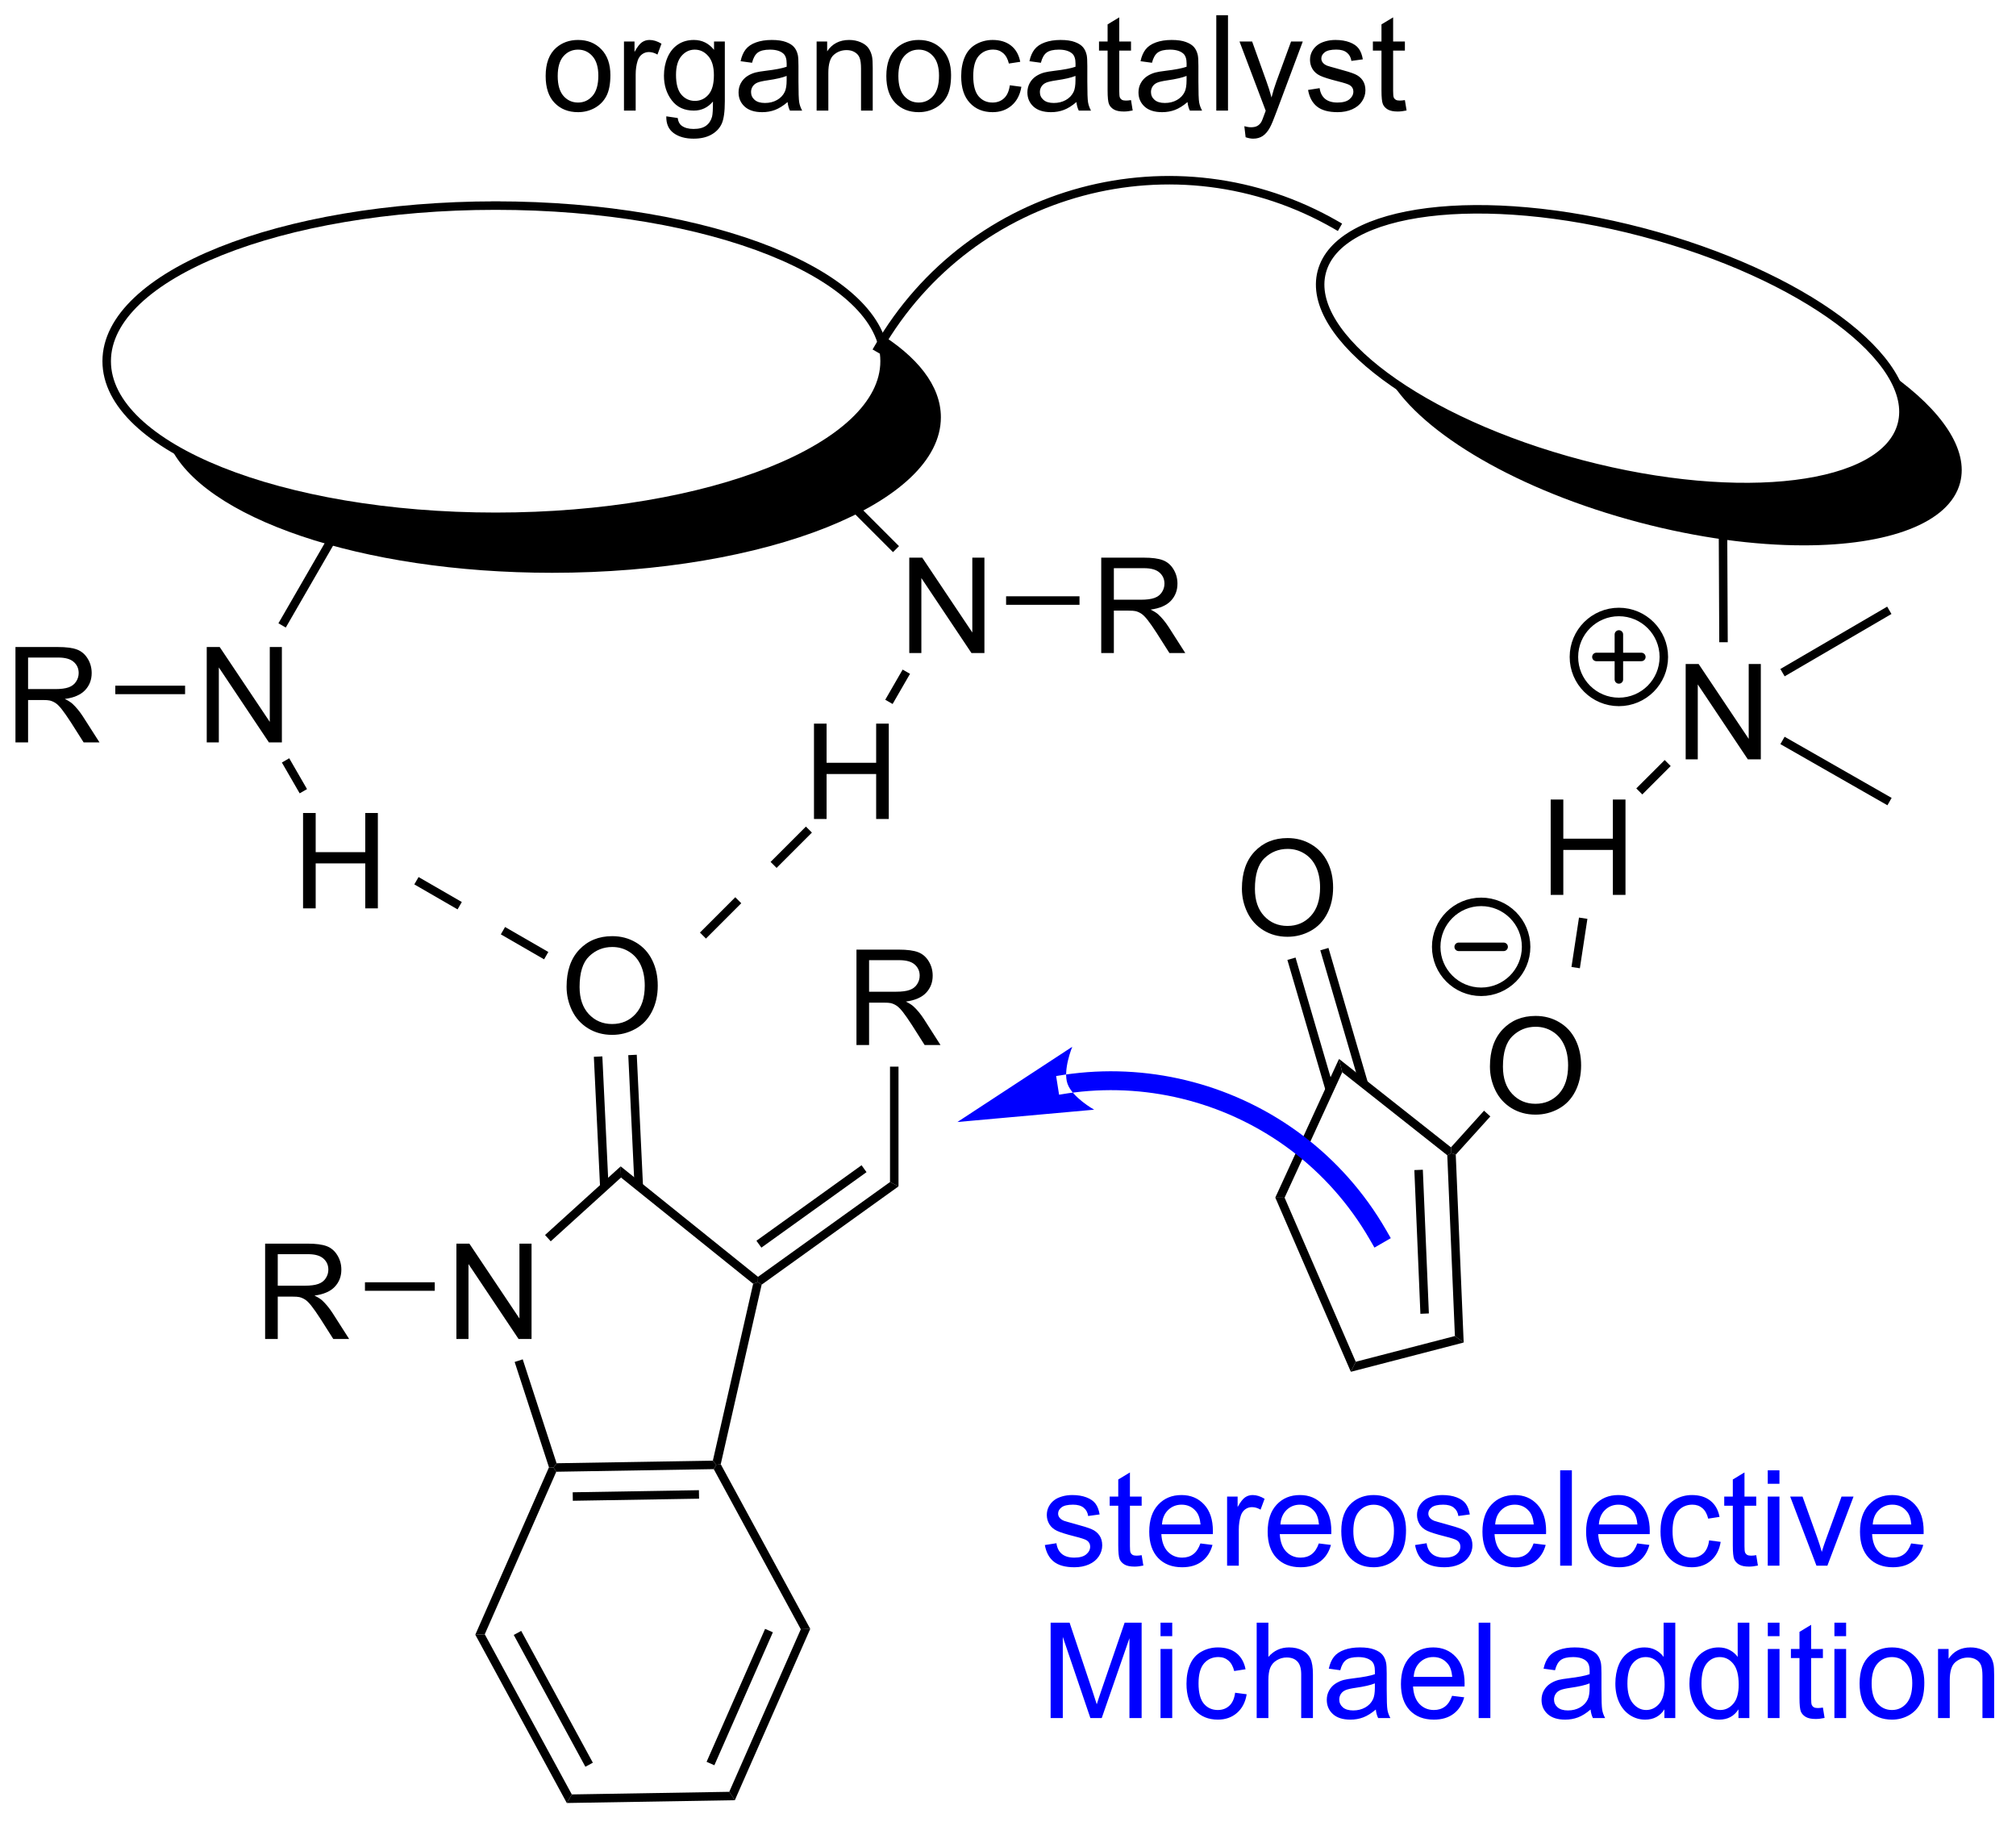 <?xml version="1.0" encoding="UTF-8"?>
<!DOCTYPE svg PUBLIC '-//W3C//DTD SVG 1.0//EN'
          'http://www.w3.org/TR/2001/REC-SVG-20010904/DTD/svg10.dtd'>
<svg stroke-dasharray="none" shape-rendering="auto" xmlns="http://www.w3.org/2000/svg" font-family="'Dialog'" text-rendering="auto" width="166" fill-opacity="1" color-interpolation="auto" color-rendering="auto" preserveAspectRatio="xMidYMid meet" font-size="12px" viewBox="0 0 166 150" fill="black" xmlns:xlink="http://www.w3.org/1999/xlink" stroke="black" image-rendering="auto" stroke-miterlimit="10" stroke-linecap="square" stroke-linejoin="miter" font-style="normal" stroke-width="1" height="150" stroke-dashoffset="0" font-weight="normal" stroke-opacity="1"
><!--Generated by the Batik Graphics2D SVG Generator--><defs id="genericDefs"
  /><g
  ><defs id="defs1"
    ><clipPath clipPathUnits="userSpaceOnUse" id="clipPath1"
      ><path d="M1.281 2.148 L125.519 2.148 L125.519 114.571 L1.281 114.571 L1.281 2.148 Z"
      /></clipPath
      ><clipPath clipPathUnits="userSpaceOnUse" id="clipPath2"
      ><path d="M128.176 168.426 L128.176 277.723 L248.959 277.723 L248.959 168.426 Z"
      /></clipPath
    ></defs
    ><g stroke-width="0.51" transform="scale(1.333,1.333) translate(-1.281,-2.148) matrix(1.029,0,0,1.029,-130.56,-171.095)"
    ><path fill="none" d="M157.879 180.7 C170.774 180.7 181.228 184.882 181.228 190.04 C181.228 195.198 170.774 199.379 157.879 199.379 C144.983 199.379 134.53 195.198 134.53 190.04 C134.53 184.882 144.983 180.7 157.879 180.7" clip-path="url(#clipPath2)"
    /></g
    ><g transform="matrix(1.371,0,0,1.371,-175.789,-230.991)"
    ><path d="M180.866 188.393 C181.104 188.928 181.228 189.478 181.228 190.04 C181.228 195.198 170.774 199.379 157.879 199.379 C149.738 199.379 142.57 197.713 138.392 195.186 L138.392 195.186 C140.336 199.559 149.888 202.879 161.379 202.879 C174.274 202.879 184.728 198.698 184.728 193.54 C184.728 191.638 183.307 189.869 180.866 188.393 Z" stroke="none" clip-path="url(#clipPath2)"
    /></g
    ><g transform="matrix(1.371,0,0,1.371,-175.789,-230.991)"
    ><path d="M182.83 207.696 L182.83 201.969 L183.608 201.969 L186.616 206.464 L186.616 201.969 L187.343 201.969 L187.343 207.696 L186.564 207.696 L183.556 203.196 L183.556 207.696 L182.83 207.696 Z" stroke="none" clip-path="url(#clipPath2)"
    /></g
    ><g transform="matrix(1.371,0,0,1.371,-175.789,-230.991)"
    ><path d="M176.802 196.588 L177.163 196.227 L182.213 201.278 L181.852 201.638 Z" stroke="none" clip-path="url(#clipPath2)"
    /></g
    ><g stroke-width="0.51" transform="matrix(1.371,0,0,1.371,-175.789,-230.991)"
    ><path fill="none" d="M226.855 182.424 C236.476 184.954 243.454 190.124 242.442 193.972 C241.43 197.821 232.811 198.889 223.191 196.359 C213.571 193.829 206.592 188.659 207.604 184.811 C208.616 180.963 217.235 179.894 226.855 182.424" clip-path="url(#clipPath2)"
    /></g
    ><g transform="matrix(1.371,0,0,1.371,-175.789,-230.991)"
    ><path d="M241.841 190.99 L241.841 190.99 C242.462 192.024 242.688 193.037 242.442 193.972 C241.801 196.409 238.111 197.731 233.048 197.731 C230.114 197.731 226.72 197.287 223.191 196.359 C218.546 195.138 214.517 193.301 211.705 191.294 L211.705 191.294 C213.64 194.516 219.409 197.944 226.691 199.859 C230.22 200.787 233.614 201.231 236.548 201.231 C241.611 201.231 245.301 199.909 245.942 197.472 C246.465 195.482 244.852 193.139 241.841 190.99 Z" stroke="none" clip-path="url(#clipPath2)"
    /></g
    ><g transform="matrix(1.371,0,0,1.371,-175.789,-230.991)"
    ><path d="M229.46 214.082 L229.46 208.356 L230.238 208.356 L233.246 212.851 L233.246 208.356 L233.973 208.356 L233.973 214.082 L233.194 214.082 L230.186 209.582 L230.186 214.082 L229.46 214.082 Z" stroke="none" clip-path="url(#clipPath2)"
    /></g
    ><g transform="matrix(1.371,0,0,1.371,-175.789,-230.991)"
    ><path d="M231.442 199.425 L231.952 199.423 L231.987 207.047 L231.477 207.049 Z" stroke="none" clip-path="url(#clipPath2)"
    /></g
    ><g transform="matrix(1.371,0,0,1.371,-175.789,-230.991)"
    ><path d="M140.636 213.062 L140.636 207.336 L141.414 207.336 L144.422 211.83 L144.422 207.336 L145.149 207.336 L145.149 213.062 L144.37 213.062 L141.362 208.562 L141.362 213.062 L140.636 213.062 Z" stroke="none" clip-path="url(#clipPath2)"
    /></g
    ><g transform="matrix(1.371,0,0,1.371,-175.789,-230.991)"
    ><path d="M148.46 199.818 L148.902 200.073 L145.383 206.167 L144.942 205.911 Z" stroke="none" clip-path="url(#clipPath2)"
    /></g
    ><g transform="matrix(1.371,0,0,1.371,-175.789,-230.991)"
    ><path d="M129.148 213.062 L129.148 207.336 L131.687 207.336 Q132.453 207.336 132.851 207.489 Q133.25 207.643 133.487 208.034 Q133.726 208.424 133.726 208.898 Q133.726 209.507 133.33 209.927 Q132.937 210.343 132.112 210.455 Q132.413 210.601 132.57 210.742 Q132.9 211.047 133.197 211.502 L134.195 213.062 L133.242 213.062 L132.484 211.869 Q132.15 211.354 131.934 211.08 Q131.721 210.807 131.552 210.698 Q131.382 210.588 131.205 210.547 Q131.078 210.518 130.783 210.518 L129.906 210.518 L129.906 213.062 L129.148 213.062 ZM129.906 209.862 L131.533 209.862 Q132.054 209.862 132.346 209.755 Q132.64 209.648 132.791 209.411 Q132.945 209.174 132.945 208.898 Q132.945 208.492 132.648 208.232 Q132.354 207.968 131.718 207.968 L129.906 207.968 L129.906 209.862 Z" stroke="none" clip-path="url(#clipPath2)"
    /></g
    ><g transform="matrix(1.371,0,0,1.371,-175.789,-230.991)"
    ><path d="M139.336 209.657 L139.336 210.167 L135.144 210.167 L135.144 209.657 Z" stroke="none" clip-path="url(#clipPath2)"
    /></g
    ><g transform="matrix(1.371,0,0,1.371,-175.789,-230.991)"
    ><path d="M235.149 213.167 L235.402 212.724 L241.83 216.396 L241.577 216.839 Z" stroke="none" clip-path="url(#clipPath2)"
    /></g
    ><g transform="matrix(1.371,0,0,1.371,-175.789,-230.991)"
    ><path d="M235.404 209.096 L235.147 208.655 L241.562 204.911 L241.819 205.352 Z" stroke="none" clip-path="url(#clipPath2)"
    /></g
    ><g transform="matrix(1.371,0,0,1.371,-175.789,-230.991)"
    ><path d="M146.421 223.029 L146.421 217.302 L147.179 217.302 L147.179 219.654 L150.156 219.654 L150.156 217.302 L150.913 217.302 L150.913 223.029 L150.156 223.029 L150.156 220.328 L147.179 220.328 L147.179 223.029 L146.421 223.029 Z" stroke="none" clip-path="url(#clipPath2)"
    /></g
    ><g transform="matrix(1.371,0,0,1.371,-175.789,-230.991)"
    ><path d="M145.149 214.272 L145.59 214.016 L146.659 215.867 L146.217 216.122 Z" stroke="none" clip-path="url(#clipPath2)"
    /></g
    ><g transform="matrix(1.371,0,0,1.371,-175.789,-230.991)"
    ><path d="M177.107 217.662 L177.107 211.936 L177.864 211.936 L177.864 214.287 L180.841 214.287 L180.841 211.936 L181.599 211.936 L181.599 217.662 L180.841 217.662 L180.841 214.962 L177.864 214.962 L177.864 217.662 L177.107 217.662 Z" stroke="none" clip-path="url(#clipPath2)"
    /></g
    ><g transform="matrix(1.371,0,0,1.371,-175.789,-230.991)"
    ><path d="M182.432 208.691 L182.874 208.946 L181.829 210.757 L181.387 210.502 Z" stroke="none" clip-path="url(#clipPath2)"
    /></g
    ><g transform="matrix(1.371,0,0,1.371,-175.789,-230.991)"
    ><path d="M208.639 232.068 L208.832 232.87 L205.372 240.401 L204.813 240.395 Z" stroke="none" clip-path="url(#clipPath2)"
    /></g
    ><g transform="matrix(1.371,0,0,1.371,-175.789,-230.991)"
    ><path d="M204.813 240.395 L205.372 240.401 L209.645 250.254 L209.35 250.857 Z" stroke="none" clip-path="url(#clipPath2)"
    /></g
    ><g transform="matrix(1.371,0,0,1.371,-175.789,-230.991)"
    ><path d="M209.35 250.857 L209.645 250.254 L215.6 248.71 L216.127 249.1 Z" stroke="none" clip-path="url(#clipPath2)"
    /></g
    ><g transform="matrix(1.371,0,0,1.371,-175.789,-230.991)"
    ><path d="M216.127 249.1 L215.6 248.71 L215.142 237.855 L215.392 237.727 L215.651 237.82 ZM214.037 247.353 L213.674 238.724 L213.164 238.745 L213.528 247.375 Z" stroke="none" clip-path="url(#clipPath2)"
    /></g
    ><g transform="matrix(1.371,0,0,1.371,-175.789,-230.991)"
    ><path d="M215.363 237.379 L215.392 237.727 L215.142 237.855 L208.832 232.87 L208.639 232.068 Z" stroke="none" clip-path="url(#clipPath2)"
    /></g
    ><g transform="matrix(1.371,0,0,1.371,-175.789,-230.991)"
    ><path d="M217.704 232.527 Q217.704 231.1 218.47 230.295 Q219.235 229.488 220.446 229.488 Q221.238 229.488 221.873 229.868 Q222.511 230.246 222.845 230.923 Q223.18 231.6 223.18 232.459 Q223.18 233.332 222.829 234.019 Q222.477 234.707 221.832 235.061 Q221.188 235.415 220.441 235.415 Q219.634 235.415 218.996 235.024 Q218.36 234.631 218.032 233.957 Q217.704 233.279 217.704 232.527 ZM218.485 232.537 Q218.485 233.574 219.04 234.17 Q219.597 234.764 220.438 234.764 Q221.292 234.764 221.845 234.162 Q222.399 233.561 222.399 232.457 Q222.399 231.756 222.162 231.235 Q221.925 230.714 221.47 230.428 Q221.016 230.139 220.449 230.139 Q219.644 230.139 219.063 230.694 Q218.485 231.246 218.485 232.537 Z" stroke="none" clip-path="url(#clipPath2)"
    /></g
    ><g transform="matrix(1.371,0,0,1.371,-175.789,-230.991)"
    ><path d="M215.651 237.82 L215.392 237.727 L215.363 237.379 L217.349 235.179 L217.728 235.522 Z" stroke="none" clip-path="url(#clipPath2)"
    /></g
    ><g transform="matrix(1.371,0,0,1.371,-175.789,-230.991)"
    ><path d="M202.808 221.847 Q202.808 220.42 203.574 219.615 Q204.339 218.808 205.55 218.808 Q206.342 218.808 206.977 219.188 Q207.615 219.566 207.949 220.243 Q208.285 220.92 208.285 221.779 Q208.285 222.651 207.933 223.339 Q207.582 224.026 206.936 224.381 Q206.292 224.735 205.545 224.735 Q204.738 224.735 204.1 224.344 Q203.464 223.951 203.136 223.276 Q202.808 222.599 202.808 221.847 ZM203.589 221.857 Q203.589 222.894 204.144 223.49 Q204.701 224.084 205.542 224.084 Q206.397 224.084 206.949 223.482 Q207.503 222.881 207.503 221.776 Q207.503 221.076 207.266 220.555 Q207.029 220.034 206.574 219.748 Q206.12 219.459 205.553 219.459 Q204.748 219.459 204.167 220.013 Q203.589 220.566 203.589 221.857 Z" stroke="none" clip-path="url(#clipPath2)"
    /></g
    ><g transform="matrix(1.371,0,0,1.371,-175.789,-230.991)"
    ><path d="M210.376 233.5 L208.006 225.404 L207.516 225.548 L209.886 233.643 ZM208.324 233.824 L206.029 225.983 L205.539 226.126 L207.835 233.967 Z" stroke="none" clip-path="url(#clipPath2)"
    /></g
    ><g transform="matrix(1.371,0,0,1.371,-175.789,-230.991)"
    ><path d="M155.701 223.09 L155.701 223.09 L153.103 221.59 L153.358 221.148 L155.956 222.648 ZM160.897 226.09 L160.897 226.09 L158.299 224.59 L158.554 224.148 L161.152 225.648 Z" stroke="none" clip-path="url(#clipPath2)"
    /></g
    ><g transform="matrix(1.371,0,0,1.371,-175.789,-230.991)"
    ><path d="M174.5 220.239 L174.5 220.239 L176.621 218.118 L176.982 218.479 L174.861 220.6 ZM170.257 224.482 L170.257 224.482 L172.379 222.361 L172.739 222.721 L170.618 224.843 Z" stroke="none" clip-path="url(#clipPath2)"
    /></g
    ><g transform="matrix(1.371,0,0,1.371,-175.789,-230.991)"
    ><path d="M156.766 266.643 L157.334 266.619 L162.562 276.235 L162.261 276.75 ZM159.075 266.659 L163.377 274.574 L163.826 274.33 L159.523 266.416 Z" stroke="none" clip-path="url(#clipPath2)"
    /></g
    ><g transform="matrix(1.371,0,0,1.371,-175.789,-230.991)"
    ><path d="M162.261 276.75 L162.562 276.235 L172.018 276.078 L172.353 276.582 Z" stroke="none" clip-path="url(#clipPath2)"
    /></g
    ><g transform="matrix(1.371,0,0,1.371,-175.789,-230.991)"
    ><path d="M172.353 276.582 L172.018 276.078 L176.315 266.317 L176.883 266.294 ZM171.124 274.483 L174.638 266.5 L174.171 266.294 L170.657 274.277 Z" stroke="none" clip-path="url(#clipPath2)"
    /></g
    ><g transform="matrix(1.371,0,0,1.371,-175.789,-230.991)"
    ><path d="M176.883 266.294 L176.315 266.317 L171.087 256.702 L171.237 256.444 L171.507 256.407 Z" stroke="none" clip-path="url(#clipPath2)"
    /></g
    ><g transform="matrix(1.371,0,0,1.371,-175.789,-230.991)"
    ><path d="M171.033 256.192 L171.237 256.444 L171.087 256.702 L161.63 256.859 L161.463 256.607 L161.647 256.349 ZM170.196 257.966 L162.615 258.092 L162.623 258.602 L170.205 258.476 Z" stroke="none" clip-path="url(#clipPath2)"
    /></g
    ><g transform="matrix(1.371,0,0,1.371,-175.789,-230.991)"
    ><path d="M161.19 256.593 L161.463 256.607 L161.63 256.859 L157.334 266.619 L156.766 266.643 Z" stroke="none" clip-path="url(#clipPath2)"
    /></g
    ><g transform="matrix(1.371,0,0,1.371,-175.789,-230.991)"
    ><path d="M155.631 248.888 L155.631 243.161 L156.409 243.161 L159.417 247.656 L159.417 243.161 L160.144 243.161 L160.144 248.888 L159.365 248.888 L156.357 244.388 L156.357 248.888 L155.631 248.888 Z" stroke="none" clip-path="url(#clipPath2)"
    /></g
    ><g transform="matrix(1.371,0,0,1.371,-175.789,-230.991)"
    ><path d="M171.507 256.407 L171.237 256.444 L171.033 256.192 L173.453 245.573 L173.737 245.474 L173.964 245.625 Z" stroke="none" clip-path="url(#clipPath2)"
    /></g
    ><g transform="matrix(1.371,0,0,1.371,-175.789,-230.991)"
    ><path d="M173.745 245.154 L173.737 245.474 L173.453 245.573 L165.517 239.193 L165.497 238.522 Z" stroke="none" clip-path="url(#clipPath2)"
    /></g
    ><g transform="matrix(1.371,0,0,1.371,-175.789,-230.991)"
    ><path d="M165.497 238.522 L165.517 239.193 L161.296 243.021 L160.954 242.643 Z" stroke="none" clip-path="url(#clipPath2)"
    /></g
    ><g transform="matrix(1.371,0,0,1.371,-175.789,-230.991)"
    ><path d="M159.129 250.267 L159.614 250.109 L161.647 256.349 L161.463 256.607 L161.19 256.593 Z" stroke="none" clip-path="url(#clipPath2)"
    /></g
    ><g transform="matrix(1.371,0,0,1.371,-175.789,-230.991)"
    ><path d="M162.248 227.737 Q162.248 226.31 163.013 225.505 Q163.779 224.698 164.99 224.698 Q165.781 224.698 166.417 225.078 Q167.055 225.456 167.388 226.133 Q167.724 226.81 167.724 227.669 Q167.724 228.542 167.373 229.229 Q167.021 229.917 166.375 230.271 Q165.732 230.625 164.984 230.625 Q164.177 230.625 163.539 230.234 Q162.904 229.841 162.576 229.167 Q162.248 228.49 162.248 227.737 ZM163.029 227.748 Q163.029 228.784 163.583 229.38 Q164.141 229.974 164.982 229.974 Q165.836 229.974 166.388 229.373 Q166.943 228.771 166.943 227.667 Q166.943 226.966 166.706 226.445 Q166.469 225.924 166.013 225.638 Q165.56 225.349 164.992 225.349 Q164.188 225.349 163.607 225.904 Q163.029 226.456 163.029 227.748 Z" stroke="none" clip-path="url(#clipPath2)"
    /></g
    ><g transform="matrix(1.371,0,0,1.371,-175.789,-230.991)"
    ><path d="M166.839 239.711 L166.463 231.819 L165.953 231.844 L166.329 239.736 ZM164.769 239.746 L164.396 231.918 L163.886 231.942 L164.26 239.77 Z" stroke="none" clip-path="url(#clipPath2)"
    /></g
    ><g transform="matrix(1.371,0,0,1.371,-175.789,-230.991)"
    ><path d="M173.964 245.625 L173.737 245.474 L173.745 245.154 L181.673 239.462 L182.183 239.724 ZM173.948 243.402 L180.262 238.869 L179.964 238.454 L173.65 242.988 Z" stroke="none" clip-path="url(#clipPath2)"
    /></g
    ><g transform="matrix(1.371,0,0,1.371,-175.789,-230.991)"
    ><path d="M194.359 207.696 L194.359 201.969 L196.898 201.969 Q197.664 201.969 198.062 202.123 Q198.461 202.276 198.698 202.667 Q198.937 203.058 198.937 203.531 Q198.937 204.141 198.542 204.56 Q198.148 204.977 197.323 205.089 Q197.625 205.235 197.781 205.375 Q198.112 205.68 198.409 206.136 L199.406 207.696 L198.453 207.696 L197.695 206.503 Q197.362 205.987 197.146 205.714 Q196.932 205.44 196.763 205.331 Q196.594 205.221 196.417 205.18 Q196.289 205.151 195.995 205.151 L195.117 205.151 L195.117 207.696 L194.359 207.696 ZM195.117 204.495 L196.745 204.495 Q197.266 204.495 197.557 204.388 Q197.851 204.281 198.002 204.044 Q198.156 203.808 198.156 203.531 Q198.156 203.125 197.859 202.865 Q197.565 202.602 196.929 202.602 L195.117 202.602 L195.117 204.495 Z" stroke="none" clip-path="url(#clipPath2)"
    /></g
    ><g transform="matrix(1.371,0,0,1.371,-175.789,-230.991)"
    ><path d="M188.645 204.801 L188.645 204.29 L193.054 204.29 L193.054 204.801 Z" stroke="none" clip-path="url(#clipPath2)"
    /></g
    ><g transform="matrix(1.371,0,0,1.371,-175.789,-230.991)"
    ><path d="M179.658 231.234 L179.658 225.507 L182.197 225.507 Q182.963 225.507 183.361 225.661 Q183.76 225.815 183.997 226.205 Q184.236 226.596 184.236 227.07 Q184.236 227.679 183.84 228.099 Q183.447 228.515 182.622 228.627 Q182.924 228.773 183.08 228.914 Q183.411 229.218 183.708 229.674 L184.705 231.234 L183.752 231.234 L182.994 230.041 Q182.661 229.526 182.445 229.252 Q182.231 228.979 182.062 228.869 Q181.892 228.76 181.715 228.718 Q181.588 228.69 181.293 228.69 L180.416 228.69 L180.416 231.234 L179.658 231.234 ZM180.416 228.034 L182.043 228.034 Q182.564 228.034 182.856 227.927 Q183.15 227.82 183.301 227.583 Q183.455 227.346 183.455 227.07 Q183.455 226.664 183.158 226.403 Q182.864 226.14 182.228 226.14 L180.416 226.14 L180.416 228.034 Z" stroke="none" clip-path="url(#clipPath2)"
    /></g
    ><g transform="matrix(1.371,0,0,1.371,-175.789,-230.991)"
    ><path d="M182.183 239.724 L181.673 239.462 L181.673 232.534 L182.183 232.534 Z" stroke="none" clip-path="url(#clipPath2)"
    /></g
    ><g transform="matrix(1.371,0,0,1.371,-175.789,-230.991)"
    ><path d="M223.558 223.659 L223.558 223.659 L223.105 226.625 L222.601 226.548 L223.053 223.582 Z" stroke="none" clip-path="url(#clipPath2)"
    /></g
    ><g transform="matrix(1.371,0,0,1.371,-175.789,-230.991)"
    ><path d="M208.35 182.227 L208.35 182.227 C203.596 179.482 198.18 178.924 193.266 180.241 L193.2 179.994 L193.266 180.241 C188.352 181.558 183.94 184.749 181.196 189.503 L181.068 189.724 L180.626 189.468 L180.754 189.248 C183.569 184.372 188.094 181.098 193.134 179.748 L193.134 179.748 C198.174 178.398 203.729 178.97 208.605 181.785 L208.826 181.912 L208.571 182.354 Z" stroke="none" clip-path="url(#clipPath2)"
    /></g
    ><g fill="blue" transform="matrix(1.371,0,0,1.371,-175.789,-230.991)" stroke="blue"
    ><path d="M192.21 233.009 L192.21 233.009 C192.215 233.009 192.219 233.008 192.221 233.008 L192.221 233.008 C192.221 233.008 192.222 233.008 192.222 233.008 L192.302 233.569 L192.221 233.008 L192.235 233.006 L192.316 233.567 L192.235 233.006 C192.245 233.004 192.255 233.003 192.264 233.002 L192.344 233.563 L192.264 233.002 C192.302 232.996 192.341 232.991 192.379 232.986 L192.456 233.547 L192.379 232.986 C192.456 232.975 192.532 232.965 192.609 232.956 L192.609 232.956 C195.066 232.651 197.541 232.833 199.896 233.464 L199.749 234.011 L199.896 233.464 C204.605 234.725 208.835 237.785 211.466 242.341 L211.749 242.833 L210.768 243.399 L210.484 242.908 C208.01 238.623 204.033 235.746 199.602 234.559 L199.602 234.559 C197.387 233.965 195.059 233.794 192.749 234.081 L192.679 233.518 L192.749 234.081 C192.677 234.09 192.605 234.099 192.532 234.109 L192.532 234.109 C192.496 234.114 192.46 234.119 192.424 234.124 L192.424 234.124 C192.415 234.125 192.406 234.127 192.397 234.128 L192.397 234.128 L192.383 234.13 L192.382 234.13 C192.382 234.13 192.382 234.13 192.382 234.13 L192.382 234.13 C192.382 234.13 192.384 234.13 192.387 234.129 L191.827 234.218 L191.65 233.098 ZM185.72 235.858 L193.934 235.118 C193.934 235.118 192.619 234.384 192.332 233.558 C192.044 232.732 192.619 231.34 192.619 231.34 Z" stroke="none" clip-path="url(#clipPath2)"
    /></g
    ><g transform="matrix(1.371,0,0,1.371,-175.789,-230.991)"
    ><path d="M144.143 248.888 L144.143 243.161 L146.682 243.161 Q147.448 243.161 147.846 243.315 Q148.244 243.468 148.481 243.859 Q148.721 244.25 148.721 244.724 Q148.721 245.333 148.325 245.752 Q147.932 246.169 147.106 246.281 Q147.409 246.427 147.565 246.567 Q147.895 246.872 148.192 247.328 L149.19 248.888 L148.237 248.888 L147.479 247.695 Q147.145 247.179 146.929 246.906 Q146.716 246.632 146.547 246.523 Q146.377 246.414 146.2 246.372 Q146.073 246.343 145.778 246.343 L144.901 246.343 L144.901 248.888 L144.143 248.888 ZM144.901 245.687 L146.528 245.687 Q147.049 245.687 147.341 245.58 Q147.635 245.474 147.786 245.237 Q147.94 245 147.94 244.724 Q147.94 244.317 147.643 244.057 Q147.349 243.794 146.713 243.794 L144.901 243.794 L144.901 245.687 Z" stroke="none" clip-path="url(#clipPath2)"
    /></g
    ><g transform="matrix(1.371,0,0,1.371,-175.789,-230.991)"
    ><path d="M154.331 245.482 L154.331 245.993 L150.139 245.993 L150.139 245.482 Z" stroke="none" clip-path="url(#clipPath2)"
    /></g
    ><g fill="blue" transform="matrix(1.371,0,0,1.371,-175.789,-230.991)" stroke="blue"
    ><path d="M190.972 261.26 L191.668 261.151 Q191.725 261.57 191.993 261.794 Q192.262 262.016 192.741 262.016 Q193.225 262.016 193.459 261.818 Q193.694 261.62 193.694 261.354 Q193.694 261.117 193.488 260.979 Q193.342 260.885 192.769 260.742 Q191.996 260.547 191.696 260.404 Q191.397 260.26 191.243 260.01 Q191.09 259.758 191.09 259.453 Q191.09 259.175 191.215 258.94 Q191.342 258.703 191.561 258.547 Q191.725 258.425 192.009 258.341 Q192.293 258.258 192.616 258.258 Q193.105 258.258 193.472 258.398 Q193.842 258.539 194.017 258.779 Q194.194 259.018 194.262 259.422 L193.574 259.516 Q193.527 259.195 193.3 259.016 Q193.077 258.836 192.668 258.836 Q192.183 258.836 191.975 258.997 Q191.769 259.156 191.769 259.37 Q191.769 259.508 191.855 259.617 Q191.941 259.729 192.123 259.805 Q192.23 259.844 192.746 259.984 Q193.491 260.182 193.785 260.31 Q194.082 260.438 194.248 260.68 Q194.418 260.922 194.418 261.281 Q194.418 261.633 194.212 261.943 Q194.006 262.253 193.618 262.425 Q193.233 262.594 192.746 262.594 Q191.936 262.594 191.512 262.258 Q191.09 261.922 190.972 261.26 ZM196.787 261.87 L196.889 262.492 Q196.592 262.555 196.358 262.555 Q195.975 262.555 195.764 262.435 Q195.553 262.312 195.467 262.115 Q195.381 261.917 195.381 261.284 L195.381 258.898 L194.866 258.898 L194.866 258.352 L195.381 258.352 L195.381 257.323 L196.082 256.901 L196.082 258.352 L196.787 258.352 L196.787 258.898 L196.082 258.898 L196.082 261.323 Q196.082 261.625 196.118 261.711 Q196.155 261.797 196.238 261.849 Q196.324 261.898 196.48 261.898 Q196.597 261.898 196.787 261.87 ZM200.315 261.164 L201.041 261.253 Q200.869 261.891 200.403 262.242 Q199.94 262.594 199.219 262.594 Q198.307 262.594 197.773 262.034 Q197.242 261.471 197.242 260.461 Q197.242 259.414 197.781 258.836 Q198.32 258.258 199.179 258.258 Q200.01 258.258 200.536 258.825 Q201.065 259.391 201.065 260.417 Q201.065 260.479 201.062 260.604 L197.969 260.604 Q198.008 261.289 198.354 261.654 Q198.703 262.016 199.221 262.016 Q199.609 262.016 199.883 261.812 Q200.156 261.609 200.315 261.164 ZM198.008 260.026 L200.323 260.026 Q200.276 259.503 200.057 259.242 Q199.721 258.836 199.187 258.836 Q198.703 258.836 198.372 259.161 Q198.041 259.484 198.008 260.026 ZM201.918 262.5 L201.918 258.352 L202.55 258.352 L202.55 258.979 Q202.793 258.539 202.996 258.398 Q203.202 258.258 203.449 258.258 Q203.803 258.258 204.17 258.484 L203.928 259.135 Q203.67 258.984 203.412 258.984 Q203.183 258.984 202.998 259.122 Q202.816 259.26 202.738 259.508 Q202.621 259.883 202.621 260.328 L202.621 262.5 L201.918 262.5 ZM207.428 261.164 L208.155 261.253 Q207.983 261.891 207.517 262.242 Q207.053 262.594 206.332 262.594 Q205.42 262.594 204.887 262.034 Q204.355 261.471 204.355 260.461 Q204.355 259.414 204.894 258.836 Q205.433 258.258 206.293 258.258 Q207.123 258.258 207.649 258.825 Q208.178 259.391 208.178 260.417 Q208.178 260.479 208.175 260.604 L205.082 260.604 Q205.121 261.289 205.467 261.654 Q205.816 262.016 206.334 262.016 Q206.722 262.016 206.996 261.812 Q207.269 261.609 207.428 261.164 ZM205.121 260.026 L207.436 260.026 Q207.389 259.503 207.17 259.242 Q206.834 258.836 206.3 258.836 Q205.816 258.836 205.485 259.161 Q205.155 259.484 205.121 260.026 ZM208.776 260.425 Q208.776 259.273 209.416 258.719 Q209.953 258.258 210.721 258.258 Q211.578 258.258 212.119 258.818 Q212.664 259.378 212.664 260.367 Q212.664 261.167 212.422 261.628 Q212.182 262.086 211.724 262.341 Q211.265 262.594 210.721 262.594 Q209.851 262.594 209.312 262.036 Q208.776 261.477 208.776 260.425 ZM209.5 260.425 Q209.5 261.221 209.846 261.62 Q210.195 262.016 210.721 262.016 Q211.244 262.016 211.591 261.617 Q211.94 261.219 211.94 260.401 Q211.94 259.633 211.591 259.237 Q211.242 258.839 210.721 258.839 Q210.195 258.839 209.846 259.234 Q209.5 259.628 209.5 260.425 ZM213.207 261.26 L213.902 261.151 Q213.959 261.57 214.228 261.794 Q214.496 262.016 214.975 262.016 Q215.459 262.016 215.694 261.818 Q215.928 261.62 215.928 261.354 Q215.928 261.117 215.722 260.979 Q215.577 260.885 215.004 260.742 Q214.23 260.547 213.931 260.404 Q213.631 260.26 213.478 260.01 Q213.324 259.758 213.324 259.453 Q213.324 259.175 213.449 258.94 Q213.577 258.703 213.795 258.547 Q213.959 258.425 214.243 258.341 Q214.527 258.258 214.85 258.258 Q215.34 258.258 215.707 258.398 Q216.077 258.539 216.251 258.779 Q216.428 259.018 216.496 259.422 L215.808 259.516 Q215.762 259.195 215.535 259.016 Q215.311 258.836 214.902 258.836 Q214.418 258.836 214.209 258.997 Q214.004 259.156 214.004 259.37 Q214.004 259.508 214.09 259.617 Q214.175 259.729 214.358 259.805 Q214.465 259.844 214.98 259.984 Q215.725 260.182 216.019 260.31 Q216.316 260.438 216.483 260.68 Q216.652 260.922 216.652 261.281 Q216.652 261.633 216.446 261.943 Q216.241 262.253 215.853 262.425 Q215.467 262.594 214.98 262.594 Q214.17 262.594 213.746 262.258 Q213.324 261.922 213.207 261.26 ZM220.327 261.164 L221.053 261.253 Q220.881 261.891 220.415 262.242 Q219.952 262.594 219.23 262.594 Q218.319 262.594 217.785 262.034 Q217.254 261.471 217.254 260.461 Q217.254 259.414 217.793 258.836 Q218.332 258.258 219.191 258.258 Q220.022 258.258 220.548 258.825 Q221.077 259.391 221.077 260.417 Q221.077 260.479 221.074 260.604 L217.98 260.604 Q218.019 261.289 218.366 261.654 Q218.715 262.016 219.233 262.016 Q219.621 262.016 219.894 261.812 Q220.168 261.609 220.327 261.164 ZM218.019 260.026 L220.334 260.026 Q220.287 259.503 220.069 259.242 Q219.733 258.836 219.199 258.836 Q218.715 258.836 218.384 259.161 Q218.053 259.484 218.019 260.026 ZM221.922 262.5 L221.922 256.773 L222.625 256.773 L222.625 262.5 L221.922 262.5 ZM226.553 261.164 L227.28 261.253 Q227.108 261.891 226.642 262.242 Q226.178 262.594 225.457 262.594 Q224.545 262.594 224.012 262.034 Q223.48 261.471 223.48 260.461 Q223.48 259.414 224.019 258.836 Q224.558 258.258 225.418 258.258 Q226.248 258.258 226.774 258.825 Q227.303 259.391 227.303 260.417 Q227.303 260.479 227.3 260.604 L224.207 260.604 Q224.246 261.289 224.592 261.654 Q224.941 262.016 225.459 262.016 Q225.847 262.016 226.121 261.812 Q226.394 261.609 226.553 261.164 ZM224.246 260.026 L226.561 260.026 Q226.514 259.503 226.295 259.242 Q225.959 258.836 225.425 258.836 Q224.941 258.836 224.61 259.161 Q224.28 259.484 224.246 260.026 ZM230.869 260.979 L231.562 261.07 Q231.448 261.784 230.982 262.19 Q230.515 262.594 229.836 262.594 Q228.984 262.594 228.466 262.036 Q227.948 261.479 227.948 260.44 Q227.948 259.768 228.169 259.266 Q228.393 258.76 228.849 258.51 Q229.304 258.258 229.838 258.258 Q230.515 258.258 230.945 258.599 Q231.375 258.94 231.494 259.57 L230.812 259.675 Q230.713 259.258 230.466 259.047 Q230.219 258.836 229.867 258.836 Q229.336 258.836 229.002 259.216 Q228.672 259.596 228.672 260.422 Q228.672 261.258 228.992 261.638 Q229.312 262.016 229.828 262.016 Q230.242 262.016 230.518 261.763 Q230.797 261.508 230.869 260.979 ZM233.698 261.87 L233.799 262.492 Q233.502 262.555 233.268 262.555 Q232.885 262.555 232.674 262.435 Q232.463 262.312 232.377 262.115 Q232.291 261.917 232.291 261.284 L232.291 258.898 L231.776 258.898 L231.776 258.352 L232.291 258.352 L232.291 257.323 L232.992 256.901 L232.992 258.352 L233.698 258.352 L233.698 258.898 L232.992 258.898 L232.992 261.323 Q232.992 261.625 233.028 261.711 Q233.065 261.797 233.148 261.849 Q233.234 261.898 233.39 261.898 Q233.508 261.898 233.698 261.87 ZM234.389 257.581 L234.389 256.773 L235.092 256.773 L235.092 257.581 L234.389 257.581 ZM234.389 262.5 L234.389 258.352 L235.092 258.352 L235.092 262.5 L234.389 262.5 ZM237.315 262.5 L235.737 258.352 L236.479 258.352 L237.369 260.836 Q237.515 261.237 237.635 261.672 Q237.729 261.344 237.898 260.883 L238.82 258.352 L239.541 258.352 L237.971 262.5 L237.315 262.5 ZM243.002 261.164 L243.729 261.253 Q243.557 261.891 243.091 262.242 Q242.627 262.594 241.906 262.594 Q240.994 262.594 240.461 262.034 Q239.929 261.471 239.929 260.461 Q239.929 259.414 240.469 258.836 Q241.008 258.258 241.867 258.258 Q242.698 258.258 243.224 258.825 Q243.752 259.391 243.752 260.417 Q243.752 260.479 243.75 260.604 L240.656 260.604 Q240.695 261.289 241.041 261.654 Q241.39 262.016 241.909 262.016 Q242.297 262.016 242.57 261.812 Q242.844 261.609 243.002 261.164 ZM240.695 260.026 L243.01 260.026 Q242.963 259.503 242.744 259.242 Q242.409 258.836 241.875 258.836 Q241.39 258.836 241.06 259.161 Q240.729 259.484 240.695 260.026 Z" stroke="none" clip-path="url(#clipPath2)"
    /></g
    ><g fill="blue" transform="matrix(1.371,0,0,1.371,-175.789,-230.991)" stroke="blue"
    ><path d="M191.319 271.65 L191.319 265.923 L192.459 265.923 L193.816 269.978 Q194.004 270.543 194.09 270.825 Q194.186 270.512 194.394 269.908 L195.764 265.923 L196.785 265.923 L196.785 271.65 L196.053 271.65 L196.053 266.856 L194.389 271.65 L193.707 271.65 L192.05 266.775 L192.05 271.65 L191.319 271.65 ZM197.92 266.731 L197.92 265.923 L198.623 265.923 L198.623 266.731 L197.92 266.731 ZM197.92 271.65 L197.92 267.502 L198.623 267.502 L198.623 271.65 L197.92 271.65 ZM202.401 270.129 L203.094 270.22 Q202.979 270.934 202.513 271.34 Q202.047 271.744 201.367 271.744 Q200.515 271.744 199.997 271.187 Q199.479 270.629 199.479 269.59 Q199.479 268.918 199.7 268.416 Q199.924 267.91 200.38 267.66 Q200.836 267.408 201.369 267.408 Q202.047 267.408 202.476 267.749 Q202.906 268.09 203.026 268.72 L202.344 268.825 Q202.244 268.408 201.997 268.197 Q201.75 267.986 201.398 267.986 Q200.867 267.986 200.534 268.366 Q200.203 268.746 200.203 269.572 Q200.203 270.408 200.523 270.788 Q200.844 271.166 201.359 271.166 Q201.773 271.166 202.049 270.913 Q202.328 270.658 202.401 270.129 ZM203.695 271.65 L203.695 265.923 L204.398 265.923 L204.398 267.978 Q204.89 267.408 205.64 267.408 Q206.101 267.408 206.44 267.59 Q206.781 267.77 206.927 268.09 Q207.073 268.41 207.073 269.02 L207.073 271.65 L206.369 271.65 L206.369 269.02 Q206.369 268.494 206.14 268.254 Q205.914 268.012 205.494 268.012 Q205.182 268.012 204.906 268.176 Q204.633 268.337 204.515 268.616 Q204.398 268.892 204.398 269.379 L204.398 271.65 L203.695 271.65 ZM210.85 271.137 Q210.459 271.47 210.097 271.608 Q209.738 271.744 209.324 271.744 Q208.639 271.744 208.272 271.41 Q207.905 271.075 207.905 270.556 Q207.905 270.252 208.043 269.999 Q208.183 269.746 208.407 269.595 Q208.631 269.442 208.912 269.363 Q209.121 269.309 209.537 269.259 Q210.389 269.158 210.793 269.017 Q210.795 268.871 210.795 268.832 Q210.795 268.403 210.597 268.228 Q210.327 267.988 209.795 267.988 Q209.3 267.988 209.064 268.163 Q208.827 268.337 208.715 268.778 L208.027 268.684 Q208.121 268.244 208.334 267.973 Q208.55 267.7 208.957 267.554 Q209.363 267.408 209.897 267.408 Q210.428 267.408 210.759 267.533 Q211.092 267.658 211.248 267.848 Q211.405 268.035 211.467 268.325 Q211.504 268.504 211.504 268.973 L211.504 269.91 Q211.504 270.892 211.548 271.153 Q211.592 271.41 211.725 271.65 L210.991 271.65 Q210.881 271.431 210.85 271.137 ZM210.793 269.567 Q210.41 269.723 209.644 269.832 Q209.209 269.895 209.03 269.973 Q208.85 270.051 208.751 270.202 Q208.655 270.353 208.655 270.535 Q208.655 270.817 208.868 271.004 Q209.082 271.192 209.491 271.192 Q209.897 271.192 210.212 271.015 Q210.53 270.837 210.678 270.528 Q210.793 270.291 210.793 269.825 L210.793 269.567 ZM215.432 270.314 L216.159 270.403 Q215.987 271.041 215.521 271.392 Q215.057 271.744 214.336 271.744 Q213.424 271.744 212.89 271.184 Q212.359 270.621 212.359 269.611 Q212.359 268.564 212.898 267.986 Q213.437 267.408 214.297 267.408 Q215.127 267.408 215.653 267.976 Q216.182 268.541 216.182 269.567 Q216.182 269.629 216.179 269.754 L213.086 269.754 Q213.125 270.439 213.471 270.804 Q213.82 271.166 214.338 271.166 Q214.726 271.166 215 270.962 Q215.273 270.759 215.432 270.314 ZM213.125 269.176 L215.44 269.176 Q215.393 268.653 215.174 268.392 Q214.838 267.986 214.304 267.986 Q213.82 267.986 213.489 268.312 Q213.159 268.634 213.125 269.176 ZM217.027 271.65 L217.027 265.923 L217.73 265.923 L217.73 271.65 L217.027 271.65 ZM223.748 271.137 Q223.358 271.47 222.996 271.608 Q222.637 271.744 222.222 271.744 Q221.537 271.744 221.17 271.41 Q220.803 271.075 220.803 270.556 Q220.803 270.252 220.941 269.999 Q221.082 269.746 221.306 269.595 Q221.53 269.442 221.811 269.363 Q222.019 269.309 222.436 269.259 Q223.287 269.158 223.691 269.017 Q223.694 268.871 223.694 268.832 Q223.694 268.403 223.496 268.228 Q223.225 267.988 222.694 267.988 Q222.199 267.988 221.962 268.163 Q221.725 268.337 221.613 268.778 L220.925 268.684 Q221.019 268.244 221.233 267.973 Q221.449 267.7 221.855 267.554 Q222.262 267.408 222.795 267.408 Q223.327 267.408 223.657 267.533 Q223.991 267.658 224.147 267.848 Q224.303 268.035 224.366 268.325 Q224.402 268.504 224.402 268.973 L224.402 269.91 Q224.402 270.892 224.446 271.153 Q224.491 271.41 224.623 271.65 L223.889 271.65 Q223.78 271.431 223.748 271.137 ZM223.691 269.567 Q223.308 269.723 222.543 269.832 Q222.108 269.895 221.928 269.973 Q221.748 270.051 221.649 270.202 Q221.553 270.353 221.553 270.535 Q221.553 270.817 221.767 271.004 Q221.98 271.192 222.389 271.192 Q222.795 271.192 223.11 271.015 Q223.428 270.837 223.577 270.528 Q223.691 270.291 223.691 269.825 L223.691 269.567 ZM228.182 271.65 L228.182 271.127 Q227.789 271.744 227.023 271.744 Q226.526 271.744 226.109 271.47 Q225.695 271.197 225.466 270.707 Q225.237 270.215 225.237 269.58 Q225.237 268.957 225.442 268.452 Q225.651 267.947 226.065 267.679 Q226.479 267.408 226.992 267.408 Q227.367 267.408 227.659 267.567 Q227.953 267.723 228.135 267.978 L228.135 265.923 L228.836 265.923 L228.836 271.65 L228.182 271.65 ZM225.961 269.58 Q225.961 270.377 226.297 270.772 Q226.633 271.166 227.088 271.166 Q227.549 271.166 227.872 270.788 Q228.195 270.41 228.195 269.637 Q228.195 268.785 227.867 268.387 Q227.539 267.988 227.057 267.988 Q226.588 267.988 226.273 268.371 Q225.961 268.754 225.961 269.58 ZM232.631 271.65 L232.631 271.127 Q232.238 271.744 231.472 271.744 Q230.975 271.744 230.558 271.47 Q230.144 271.197 229.915 270.707 Q229.686 270.215 229.686 269.58 Q229.686 268.957 229.892 268.452 Q230.1 267.947 230.514 267.679 Q230.928 267.408 231.441 267.408 Q231.816 267.408 232.108 267.567 Q232.402 267.723 232.584 267.978 L232.584 265.923 L233.285 265.923 L233.285 271.65 L232.631 271.65 ZM230.41 269.58 Q230.41 270.377 230.746 270.772 Q231.082 271.166 231.537 271.166 Q231.998 271.166 232.321 270.788 Q232.644 270.41 232.644 269.637 Q232.644 268.785 232.316 268.387 Q231.988 267.988 231.506 267.988 Q231.037 267.988 230.722 268.371 Q230.41 268.754 230.41 269.58 ZM234.393 266.731 L234.393 265.923 L235.096 265.923 L235.096 266.731 L234.393 266.731 ZM234.393 271.65 L234.393 267.502 L235.096 267.502 L235.096 271.65 L234.393 271.65 ZM237.702 271.02 L237.803 271.642 Q237.506 271.705 237.272 271.705 Q236.889 271.705 236.678 271.585 Q236.467 271.462 236.381 271.265 Q236.295 271.067 236.295 270.434 L236.295 268.048 L235.78 268.048 L235.78 267.502 L236.295 267.502 L236.295 266.473 L236.996 266.051 L236.996 267.502 L237.702 267.502 L237.702 268.048 L236.996 268.048 L236.996 270.473 Q236.996 270.775 237.032 270.861 Q237.069 270.947 237.152 270.999 Q237.238 271.048 237.394 271.048 Q237.512 271.048 237.702 271.02 ZM238.393 266.731 L238.393 265.923 L239.096 265.923 L239.096 266.731 L238.393 266.731 ZM238.393 271.65 L238.393 267.502 L239.096 267.502 L239.096 271.65 L238.393 271.65 ZM239.905 269.575 Q239.905 268.423 240.545 267.869 Q241.082 267.408 241.85 267.408 Q242.707 267.408 243.248 267.968 Q243.793 268.528 243.793 269.517 Q243.793 270.317 243.55 270.778 Q243.311 271.236 242.853 271.491 Q242.394 271.744 241.85 271.744 Q240.98 271.744 240.441 271.187 Q239.905 270.627 239.905 269.575 ZM240.629 269.575 Q240.629 270.371 240.975 270.77 Q241.324 271.166 241.85 271.166 Q242.373 271.166 242.72 270.767 Q243.069 270.369 243.069 269.551 Q243.069 268.783 242.72 268.387 Q242.371 267.988 241.85 267.988 Q241.324 267.988 240.975 268.384 Q240.629 268.778 240.629 269.575 ZM244.617 271.65 L244.617 267.502 L245.25 267.502 L245.25 268.09 Q245.706 267.408 246.57 267.408 Q246.945 267.408 247.258 267.543 Q247.573 267.676 247.729 267.895 Q247.885 268.113 247.948 268.416 Q247.987 268.611 247.987 269.098 L247.987 271.65 L247.284 271.65 L247.284 269.127 Q247.284 268.697 247.2 268.483 Q247.119 268.27 246.911 268.145 Q246.703 268.017 246.422 268.017 Q245.971 268.017 245.646 268.304 Q245.32 268.587 245.32 269.384 L245.32 271.65 L244.617 271.65 Z" stroke="none" clip-path="url(#clipPath2)"
    /></g
    ><g transform="matrix(1.371,0,0,1.371,-175.789,-230.991)"
    ><path d="M160.991 173.049 Q160.991 171.898 161.631 171.344 Q162.168 170.883 162.936 170.883 Q163.793 170.883 164.334 171.443 Q164.879 172.003 164.879 172.992 Q164.879 173.792 164.637 174.253 Q164.397 174.711 163.939 174.966 Q163.48 175.219 162.936 175.219 Q162.066 175.219 161.527 174.661 Q160.991 174.102 160.991 173.049 ZM161.715 173.049 Q161.715 173.846 162.061 174.245 Q162.41 174.641 162.936 174.641 Q163.459 174.641 163.806 174.242 Q164.155 173.844 164.155 173.026 Q164.155 172.258 163.806 171.862 Q163.457 171.464 162.936 171.464 Q162.41 171.464 162.061 171.859 Q161.715 172.253 161.715 173.049 ZM165.695 175.125 L165.695 170.977 L166.328 170.977 L166.328 171.604 Q166.57 171.164 166.773 171.023 Q166.979 170.883 167.226 170.883 Q167.581 170.883 167.948 171.109 L167.706 171.76 Q167.448 171.609 167.19 171.609 Q166.961 171.609 166.776 171.747 Q166.594 171.885 166.515 172.133 Q166.398 172.508 166.398 172.953 L166.398 175.125 L165.695 175.125 ZM168.237 175.469 L168.922 175.57 Q168.963 175.888 169.159 176.031 Q169.422 176.227 169.875 176.227 Q170.362 176.227 170.627 176.031 Q170.893 175.836 170.987 175.484 Q171.041 175.271 171.039 174.581 Q170.578 175.125 169.89 175.125 Q169.034 175.125 168.565 174.508 Q168.096 173.891 168.096 173.026 Q168.096 172.432 168.31 171.932 Q168.526 171.43 168.935 171.156 Q169.344 170.883 169.893 170.883 Q170.627 170.883 171.104 171.477 L171.104 170.977 L171.752 170.977 L171.752 174.562 Q171.752 175.531 171.554 175.935 Q171.359 176.341 170.929 176.576 Q170.502 176.81 169.877 176.81 Q169.135 176.81 168.677 176.474 Q168.221 176.141 168.237 175.469 ZM168.82 172.977 Q168.82 173.792 169.143 174.167 Q169.469 174.542 169.956 174.542 Q170.44 174.542 170.768 174.169 Q171.096 173.797 171.096 173 Q171.096 172.237 170.758 171.852 Q170.422 171.464 169.945 171.464 Q169.476 171.464 169.148 171.846 Q168.82 172.227 168.82 172.977 ZM175.522 174.612 Q175.131 174.945 174.769 175.083 Q174.41 175.219 173.996 175.219 Q173.311 175.219 172.944 174.885 Q172.577 174.549 172.577 174.031 Q172.577 173.727 172.715 173.474 Q172.855 173.221 173.079 173.07 Q173.303 172.917 173.584 172.839 Q173.793 172.784 174.209 172.734 Q175.061 172.633 175.465 172.492 Q175.467 172.346 175.467 172.307 Q175.467 171.878 175.269 171.703 Q174.998 171.464 174.467 171.464 Q173.972 171.464 173.735 171.638 Q173.498 171.812 173.387 172.253 L172.699 172.159 Q172.793 171.719 173.006 171.448 Q173.222 171.174 173.629 171.029 Q174.035 170.883 174.569 170.883 Q175.1 170.883 175.431 171.008 Q175.764 171.133 175.92 171.323 Q176.077 171.51 176.139 171.799 Q176.175 171.979 176.175 172.448 L176.175 173.385 Q176.175 174.367 176.22 174.628 Q176.264 174.885 176.397 175.125 L175.662 175.125 Q175.553 174.906 175.522 174.612 ZM175.465 173.042 Q175.082 173.198 174.316 173.307 Q173.881 173.37 173.702 173.448 Q173.522 173.526 173.423 173.677 Q173.327 173.828 173.327 174.01 Q173.327 174.292 173.54 174.479 Q173.754 174.667 174.162 174.667 Q174.569 174.667 174.884 174.49 Q175.202 174.312 175.35 174.003 Q175.465 173.766 175.465 173.299 L175.465 173.042 ZM177.265 175.125 L177.265 170.977 L177.898 170.977 L177.898 171.565 Q178.354 170.883 179.219 170.883 Q179.594 170.883 179.906 171.018 Q180.221 171.151 180.377 171.37 Q180.534 171.589 180.596 171.891 Q180.635 172.086 180.635 172.573 L180.635 175.125 L179.932 175.125 L179.932 172.602 Q179.932 172.172 179.849 171.958 Q179.768 171.745 179.56 171.62 Q179.351 171.492 179.07 171.492 Q178.619 171.492 178.294 171.779 Q177.969 172.062 177.969 172.859 L177.969 175.125 L177.265 175.125 ZM181.452 173.049 Q181.452 171.898 182.092 171.344 Q182.629 170.883 183.397 170.883 Q184.254 170.883 184.795 171.443 Q185.34 172.003 185.34 172.992 Q185.34 173.792 185.097 174.253 Q184.858 174.711 184.399 174.966 Q183.941 175.219 183.397 175.219 Q182.527 175.219 181.988 174.661 Q181.452 174.102 181.452 173.049 ZM182.175 173.049 Q182.175 173.846 182.522 174.245 Q182.871 174.641 183.397 174.641 Q183.92 174.641 184.267 174.242 Q184.616 173.844 184.616 173.026 Q184.616 172.258 184.267 171.862 Q183.918 171.464 183.397 171.464 Q182.871 171.464 182.522 171.859 Q182.175 172.253 182.175 173.049 ZM188.869 173.604 L189.562 173.695 Q189.448 174.409 188.982 174.815 Q188.515 175.219 187.836 175.219 Q186.984 175.219 186.466 174.661 Q185.948 174.104 185.948 173.065 Q185.948 172.393 186.169 171.891 Q186.393 171.385 186.849 171.135 Q187.304 170.883 187.838 170.883 Q188.515 170.883 188.945 171.224 Q189.375 171.565 189.494 172.195 L188.812 172.299 Q188.713 171.883 188.466 171.672 Q188.219 171.461 187.867 171.461 Q187.336 171.461 187.002 171.841 Q186.672 172.221 186.672 173.047 Q186.672 173.883 186.992 174.263 Q187.312 174.641 187.828 174.641 Q188.242 174.641 188.518 174.388 Q188.797 174.133 188.869 173.604 ZM192.869 174.612 Q192.479 174.945 192.117 175.083 Q191.758 175.219 191.344 175.219 Q190.659 175.219 190.291 174.885 Q189.924 174.549 189.924 174.031 Q189.924 173.727 190.062 173.474 Q190.203 173.221 190.427 173.07 Q190.651 172.917 190.932 172.839 Q191.14 172.784 191.557 172.734 Q192.409 172.633 192.812 172.492 Q192.815 172.346 192.815 172.307 Q192.815 171.878 192.617 171.703 Q192.346 171.464 191.815 171.464 Q191.32 171.464 191.083 171.638 Q190.846 171.812 190.734 172.253 L190.047 172.159 Q190.14 171.719 190.354 171.448 Q190.57 171.174 190.976 171.029 Q191.383 170.883 191.916 170.883 Q192.448 170.883 192.778 171.008 Q193.112 171.133 193.268 171.323 Q193.424 171.51 193.487 171.799 Q193.523 171.979 193.523 172.448 L193.523 173.385 Q193.523 174.367 193.567 174.628 Q193.612 174.885 193.744 175.125 L193.01 175.125 Q192.901 174.906 192.869 174.612 ZM192.812 173.042 Q192.429 173.198 191.664 173.307 Q191.229 173.37 191.049 173.448 Q190.869 173.526 190.771 173.677 Q190.674 173.828 190.674 174.01 Q190.674 174.292 190.888 174.479 Q191.101 174.667 191.51 174.667 Q191.916 174.667 192.232 174.49 Q192.549 174.312 192.698 174.003 Q192.812 173.766 192.812 173.299 L192.812 173.042 ZM196.147 174.495 L196.248 175.117 Q195.952 175.18 195.717 175.18 Q195.334 175.18 195.123 175.06 Q194.912 174.938 194.827 174.74 Q194.741 174.542 194.741 173.909 L194.741 171.523 L194.225 171.523 L194.225 170.977 L194.741 170.977 L194.741 169.948 L195.441 169.526 L195.441 170.977 L196.147 170.977 L196.147 171.523 L195.441 171.523 L195.441 173.948 Q195.441 174.25 195.478 174.336 Q195.514 174.422 195.597 174.474 Q195.683 174.523 195.84 174.523 Q195.957 174.523 196.147 174.495 ZM199.541 174.612 Q199.151 174.945 198.789 175.083 Q198.429 175.219 198.015 175.219 Q197.331 175.219 196.963 174.885 Q196.596 174.549 196.596 174.031 Q196.596 173.727 196.734 173.474 Q196.875 173.221 197.099 173.07 Q197.323 172.917 197.604 172.839 Q197.812 172.784 198.229 172.734 Q199.081 172.633 199.484 172.492 Q199.487 172.346 199.487 172.307 Q199.487 171.878 199.289 171.703 Q199.018 171.464 198.487 171.464 Q197.992 171.464 197.755 171.638 Q197.518 171.812 197.406 172.253 L196.719 172.159 Q196.812 171.719 197.026 171.448 Q197.242 171.174 197.648 171.029 Q198.054 170.883 198.588 170.883 Q199.119 170.883 199.45 171.008 Q199.784 171.133 199.94 171.323 Q200.096 171.51 200.159 171.799 Q200.195 171.979 200.195 172.448 L200.195 173.385 Q200.195 174.367 200.239 174.628 Q200.284 174.885 200.416 175.125 L199.682 175.125 Q199.573 174.906 199.541 174.612 ZM199.484 173.042 Q199.101 173.198 198.336 173.307 Q197.901 173.37 197.721 173.448 Q197.541 173.526 197.442 173.677 Q197.346 173.828 197.346 174.01 Q197.346 174.292 197.56 174.479 Q197.773 174.667 198.182 174.667 Q198.588 174.667 198.903 174.49 Q199.221 174.312 199.369 174.003 Q199.484 173.766 199.484 173.299 L199.484 173.042 ZM201.269 175.125 L201.269 169.398 L201.972 169.398 L201.972 175.125 L201.269 175.125 ZM203.031 176.724 L202.953 176.062 Q203.182 176.125 203.354 176.125 Q203.588 176.125 203.729 176.047 Q203.869 175.969 203.961 175.828 Q204.026 175.724 204.174 175.305 Q204.195 175.247 204.237 175.133 L202.664 170.977 L203.422 170.977 L204.284 173.378 Q204.453 173.836 204.586 174.339 Q204.706 173.854 204.875 173.393 L205.76 170.977 L206.463 170.977 L204.885 175.195 Q204.633 175.88 204.492 176.138 Q204.304 176.484 204.062 176.646 Q203.82 176.81 203.484 176.81 Q203.281 176.81 203.031 176.724 ZM206.781 173.885 L207.476 173.776 Q207.534 174.195 207.802 174.419 Q208.07 174.641 208.549 174.641 Q209.034 174.641 209.268 174.443 Q209.502 174.245 209.502 173.979 Q209.502 173.742 209.297 173.604 Q209.151 173.51 208.578 173.367 Q207.804 173.172 207.505 173.029 Q207.206 172.885 207.052 172.635 Q206.898 172.383 206.898 172.078 Q206.898 171.799 207.023 171.565 Q207.151 171.328 207.369 171.172 Q207.534 171.049 207.817 170.966 Q208.101 170.883 208.424 170.883 Q208.914 170.883 209.281 171.023 Q209.651 171.164 209.825 171.404 Q210.002 171.643 210.07 172.047 L209.383 172.141 Q209.336 171.82 209.109 171.641 Q208.885 171.461 208.476 171.461 Q207.992 171.461 207.784 171.622 Q207.578 171.781 207.578 171.995 Q207.578 172.133 207.664 172.242 Q207.75 172.354 207.932 172.43 Q208.039 172.469 208.554 172.609 Q209.299 172.807 209.594 172.935 Q209.89 173.062 210.057 173.305 Q210.226 173.547 210.226 173.906 Q210.226 174.258 210.021 174.568 Q209.815 174.878 209.427 175.049 Q209.041 175.219 208.554 175.219 Q207.744 175.219 207.32 174.883 Q206.898 174.547 206.781 173.885 ZM212.596 174.495 L212.698 175.117 Q212.401 175.18 212.166 175.18 Q211.784 175.18 211.573 175.06 Q211.362 174.938 211.276 174.74 Q211.19 174.542 211.19 173.909 L211.19 171.523 L210.674 171.523 L210.674 170.977 L211.19 170.977 L211.19 169.948 L211.89 169.526 L211.89 170.977 L212.596 170.977 L212.596 171.523 L211.89 171.523 L211.89 173.948 Q211.89 174.25 211.927 174.336 Q211.963 174.422 212.047 174.474 Q212.133 174.523 212.289 174.523 Q212.406 174.523 212.596 174.495 Z" stroke="none" clip-path="url(#clipPath2)"
    /></g
    ><g transform="matrix(1.371,0,0,1.371,-175.789,-230.991)"
    ><path d="M221.353 222.22 L221.353 216.494 L222.111 216.494 L222.111 218.845 L225.087 218.845 L225.087 216.494 L225.845 216.494 L225.845 222.22 L225.087 222.22 L225.087 219.52 L222.111 219.52 L222.111 222.22 L221.353 222.22 Z" stroke="none" clip-path="url(#clipPath2)"
    /></g
    ><g transform="matrix(1.371,0,0,1.371,-175.789,-230.991)"
    ><path d="M228.2 214.122 L228.56 214.483 L226.855 216.188 L226.494 215.827 Z" stroke="none" clip-path="url(#clipPath2)"
    /></g
    ><g stroke-width="0.51" transform="matrix(1.371,0,0,1.371,-175.789,-230.991)" stroke-linejoin="round" stroke-linecap="round"
    ><path fill="none" d="M217.177 228.039 C215.686 228.039 214.477 226.83 214.477 225.339 C214.477 223.848 215.686 222.639 217.177 222.639 C218.668 222.639 219.877 223.848 219.877 225.339 C219.877 226.83 218.668 228.039 217.177 228.039 M215.827 225.339 L218.527 225.339" clip-path="url(#clipPath2)"
    /></g
    ><g stroke-width="0.51" transform="matrix(1.371,0,0,1.371,-175.789,-230.991)" stroke-linejoin="round" stroke-linecap="round"
    ><path fill="none" d="M225.448 210.632 C223.957 210.632 222.748 209.423 222.748 207.932 C222.748 206.441 223.957 205.232 225.448 205.232 C226.94 205.232 228.148 206.441 228.148 207.932 C228.148 209.423 226.94 210.632 225.448 210.632 M224.098 207.932 L226.798 207.932 M225.448 206.582 L225.448 209.282" clip-path="url(#clipPath2)"
    /></g
  ></g
></svg
>
